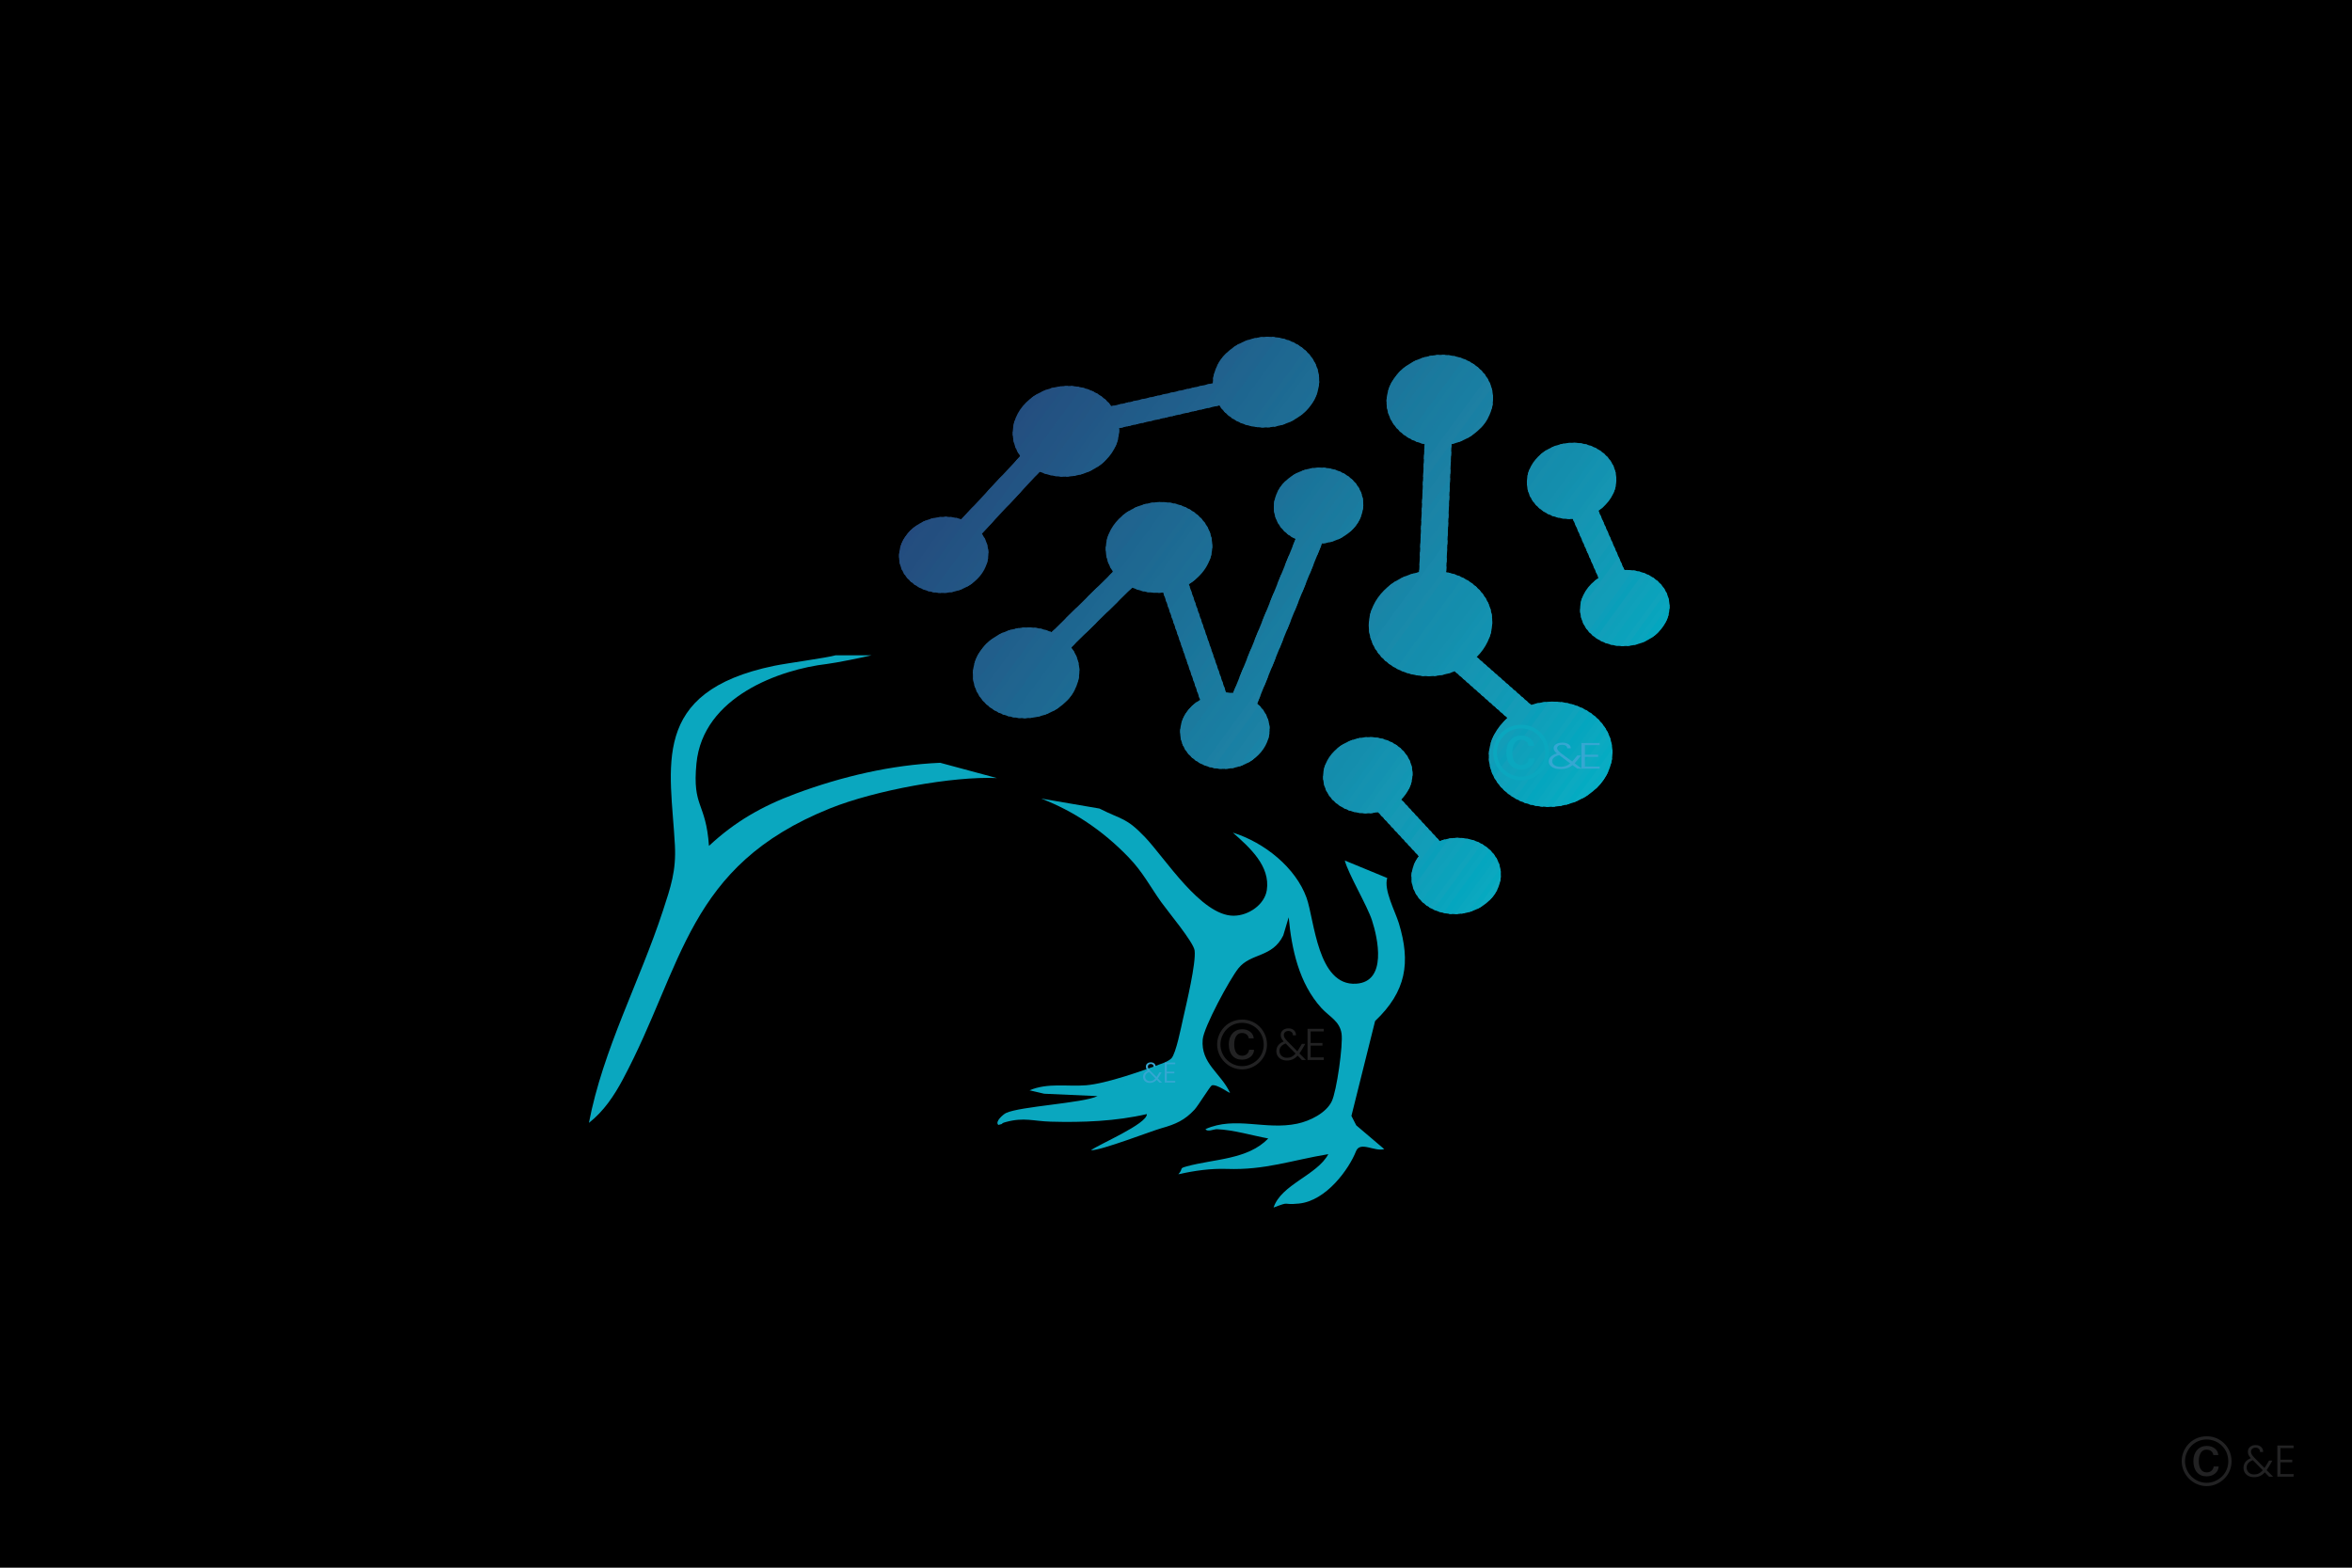 <?xml version="1.0" encoding="UTF-8"?>
<svg id="Layer_1" xmlns="http://www.w3.org/2000/svg" xmlns:xlink="http://www.w3.org/1999/xlink" version="1.1" viewBox="0 0 900 600">
  <!-- Generator: Adobe Illustrator 29.8.1, SVG Export Plug-In . SVG Version: 2.1.1 Build 2)  -->
  <defs>
    <style>
      .st0 {
        fill: #06a6bf;
      }

      .st0, .st1, .st2, .st3, .st4, .st5, .st6, .st7, .st8, .st9, .st10, .st11, .st12, .st13, .st14, .st15, .st16, .st17, .st18, .st19, .st20, .st21, .st22, .st23, .st24, .st25, .st26, .st27, .st28, .st29, .st30, .st31, .st32, .st33, .st34, .st35, .st36, .st37, .st38, .st39, .st40, .st41, .st42, .st43, .st44, .st45, .st46, .st47, .st48, .st49, .st50, .st51, .st52, .st53, .st54, .st55, .st56, .st57, .st58, .st59, .st60, .st61, .st62, .st63, .st64, .st65, .st66, .st67, .st68, .st69, .st70, .st71, .st72, .st73, .st74, .st75, .st76, .st77, .st78, .st79, .st80, .st81, .st82, .st83, .st84, .st85, .st86, .st87, .st88, .st89, .st90, .st91, .st92, .st93, .st94, .st95, .st96, .st97, .st98, .st99, .st100, .st101, .st102, .st103, .st104, .st105, .st106, .st107, .st108, .st109, .st110, .st111, .st112, .st113, .st114, .st115, .st116, .st117, .st118, .st119, .st120, .st121, .st122 {
        fill-rule: evenodd;
      }

      .st1 {
        fill: #0caac1;
      }

      .st2 {
        fill: #1789aa;
      }

      .st3 {
        fill: #1d80a3;
      }

      .st4 {
        fill: #1a80a3;
      }

      .st5 {
        fill: #08a4bd;
      }

      .st123 {
        stroke: #000;
        stroke-miterlimit: 10;
        stroke-width: .6px;
      }

      .st124, .st116 {
        fill: #0aa7bf;
      }

      .st6 {
        fill: #225886;
      }

      .st7 {
        fill: #04abc2;
      }

      .st8 {
        fill: #225685;
      }

      .st9 {
        fill: #1d6b93;
      }

      .st10 {
        fill: #244b7e;
      }

      .st11 {
        fill: #1a7da0;
      }

      .st12 {
        fill: #148dad;
      }

      .st13 {
        fill: #1c7097;
      }

      .st14 {
        fill: #225483;
      }

      .st15 {
        fill: #148ead;
      }

      .st16 {
        fill: #129db8;
      }

      .st17 {
        fill: #1595b3;
      }

      .st18 {
        fill: #119ab7;
      }

      .st19 {
        fill: #20648e;
      }

      .st20 {
        fill: #235583;
      }

      .st21 {
        fill: #1c7198;
      }

      .st22 {
        fill: #235484;
      }

      .st23 {
        fill: #1c789c;
      }

      .st24 {
        fill: #1e6c94;
      }

      .st25 {
        fill: #205c89;
      }

      .st26 {
        fill: #1988aa;
      }

      .st27 {
        fill: #07aec4;
      }

      .st28 {
        fill: #1e6a92;
      }

      .st29 {
        fill: #0ba2bb;
      }

      .st30 {
        fill: #245080;
      }

      .st31 {
        fill: #1b84a6;
      }

      .st32 {
        fill: #1d7299;
      }

      .st33 {
        fill: #1695b2;
      }

      .st34 {
        fill: #244e7f;
      }

      .st35 {
        fill: #1c6e96;
      }

      .st36 {
        fill: #1a749a;
      }

      .st37 {
        fill: #06a9c0;
      }

      .st38 {
        fill: #1a7ca1;
      }

      .st39 {
        fill: #168dac;
      }

      .st40 {
        fill: #09aac2;
      }

      .st41 {
        fill: #148dac;
      }

      .st42 {
        fill: #1786a8;
      }

      .st43 {
        fill: #1980a4;
      }

      .st44 {
        fill: #1d6d96;
      }

      .st45 {
        fill: #1a769b;
      }

      .st46 {
        fill: #1e6791;
      }

      .st47 {
        fill: #0fa3bc;
      }

      .st48 {
        fill: #215e8a;
      }

      .st49 {
        fill: #235081;
      }

      .st50 {
        fill: #0e9bb6;
      }

      .st51 {
        fill: #235282;
      }

      .st52 {
        fill: #1f648f;
      }

      .st53 {
        fill: #158fae;
      }

      .st54 {
        fill: #1c81a4;
      }

      .st55 {
        fill: #04a6bf;
      }

      .st56 {
        fill: #119fba;
      }

      .st57 {
        fill: #1f608c;
      }

      .st58 {
        fill: #1f638e;
      }

      .st59 {
        fill: #0d9eba;
      }

      .st60 {
        fill: #09acc3;
      }

      .st61 {
        fill: #1c769c;
      }

      .st62 {
        fill: #1599b5;
      }

      .st63 {
        fill: #225987;
      }

      .st64 {
        fill: #0ba8c0;
      }

      .st65 {
        fill: #1d6e95;
      }

      .st66 {
        fill: #1d6690;
      }

      .st67 {
        fill: #1c6a93;
      }

      .st68 {
        fill: #25497d;
      }

      .st69 {
        fill: #234e7f;
      }

      .st70 {
        fill: #148bac;
      }

      .st125 {
        clip-rule: evenodd;
        fill: none;
      }

      .st126 {
        fill: #35a7d2;
      }

      .st71 {
        fill: #1886a7;
      }

      .st72 {
        fill: #215b88;
      }

      .st73 {
        fill: #198aaa;
      }

      .st74 {
        fill: #215e8b;
      }

      .st75 {
        fill: #215786;
      }

      .st76 {
        fill: #1b799e;
      }

      .st77 {
        fill: #1497b4;
      }

      .st78 {
        fill: #1099b5;
      }

      .st79 {
        fill: #099fba;
      }

      .st80 {
        fill: #1a85a7;
      }

      .st81 {
        fill: #1e6891;
      }

      .st82 {
        fill: #0ba2bc;
      }

      .st83 {
        fill: #225281;
      }

      .st84 {
        fill: #1b7a9e;
      }

      .st85 {
        fill: #1a789d;
      }

      .st86 {
        fill: #1c7fa3;
      }

      .st87 {
        fill: #234d7f;
      }

      .st88 {
        fill: #1391b0;
      }

      .st89 {
        fill: #129cb7;
      }

      .st90 {
        fill: #1698b4;
      }

      .st91 {
        fill: #0cadc4;
      }

      .st92 {
        fill: #0ea0ba;
      }

      .st93 {
        fill: #1d6c95;
      }

      .st94 {
        fill: #0fa1bb;
      }

      .st95 {
        fill: #1984a7;
      }

      .st96 {
        fill: #20608c;
      }

      .st97 {
        fill: #19759b;
      }

      .st98 {
        fill: #197da1;
      }

      .st99 {
        fill: #1298b3;
      }

      .st100 {
        fill: #05adc3;
      }

      .st101 {
        fill: #1390ae;
      }

      .st102 {
        fill: #1296b3;
      }

      .st103 {
        fill: #1983a6;
      }

      .st104 {
        fill: #1392b1;
      }

      .st105 {
        fill: #215d8a;
      }

      .st106 {
        fill: #0aa5be;
      }

      .st107 {
        fill: #1598b4;
      }

      .st108 {
        fill: #197a9e;
      }

      .st109 {
        fill: #244f80;
      }

      .st110 {
        fill: #254b7c;
      }

      .st111 {
        fill: #158bab;
      }

      .st112 {
        fill: #1c7199;
      }

      .st113 {
        fill: #21618d;
      }

      .st114 {
        fill: #1b739a;
      }

      .st115 {
        fill: #20648f;
      }

      .st127 {
        clip-path: url(#clippath);
      }

      .st117 {
        fill: #197ea2;
      }

      .st118 {
        fill: #159bb7;
      }

      .st119 {
        fill: #1e6892;
      }

      .st128 {
        fill: #222223;
      }

      .st120 {
        fill: #1494b1;
      }

      .st121 {
        fill: #197ca0;
      }

      .st122 {
        fill: #1592b0;
      }
    </style>
    <clipPath id="clippath">
      <path class="st125" d="M505.16,178.95c9.45,0,16.84,6.53,16.5,14.59-.31,7.51-7.2,13.68-15.79,14.48l-24.81,61.24c3.05,2.66,4.93,6.33,4.76,10.42-.34,8.06-8.27,14.6-17.72,14.61-9.45,0-16.84-6.53-16.5-14.59.2-4.85,3.15-9.2,7.62-11.86l-14.11-41.05c-.75.08-1.54.08-2.33.09-3.46,0-6.7-.71-9.51-2.02l-23.36,22.93c2.11,2.78,3.26,6.12,3.11,9.7-.4,9.62-9.87,17.39-21.1,17.4s-20.05-7.75-19.65-17.37,9.83-17.39,21.1-17.4c3.26,0,6.3.67,9.02,1.85l23.52-23.14c-1.87-2.7-2.92-5.86-2.78-9.28.4-9.62,9.87-17.39,21.1-17.4,11.28,0,20.05,7.75,19.65,17.37-.24,5.78-3.77,10.89-8.99,14.06l14.29,41.51h.15c.84,0,1.68.08,2.51.17l23.92-58.96c-5.19-2.49-8.55-7.25-8.32-12.74.34-8.06,8.27-14.61,17.72-14.61h0ZM524,282.11c9.45,0,16.84,6.53,16.5,14.59-.15,3.5-1.77,6.75-4.29,9.29l14.72,15.9c2.16-.8,4.45-1.23,6.88-1.23,9.45,0,16.84,6.53,16.5,14.59-.34,8.06-8.27,14.6-17.72,14.61-9.45,0-16.84-6.53-16.5-14.59.12-2.79,1.16-5.36,2.84-7.56l-15.66-16.91c-1.45.34-2.94.51-4.47.51-9.45,0-16.84-6.53-16.5-14.59.34-8.06,8.27-14.61,17.72-14.61h0ZM594.19,268.53c13.06,0,23.26,9.02,22.8,20.16-.46,11.1-11.42,20.14-24.48,20.14-13.06,0-23.26-9.02-22.8-20.11.23-5.4,2.95-10.3,7.11-13.93l-20.17-17.88c-3.12,1.23-6.51,1.9-10.12,1.9-13.06,0-23.21-9.02-22.75-20.15.4-9.58,8.6-17.65,19.27-19.68l2.05-48.99c-8.67-1.98-14.87-8.73-14.53-16.83.4-9.58,9.87-17.35,21.1-17.36,11.28,0,20.05,7.75,19.65,17.33-.34,8.1-7.05,14.86-15.89,16.85l-2.05,48.99c10.45,2.02,18.03,10.07,17.63,19.65-.2,4.89-2.42,9.33-5.93,12.83l20.8,18.34c2.61-.8,5.39-1.27,8.31-1.27h0ZM361.75,197.78c2.13,0,4.19.33,6.09.97l22.57-24.19c-1.96-2.74-3.01-5.99-2.87-9.49.4-9.58,9.82-17.35,21.1-17.36,7.07,0,13.17,3.07,16.64,7.76l38.79-8.8.02-.38c.4-9.62,9.82-17.39,21.1-17.4s20,7.75,19.6,17.37c-.4,9.58-9.82,17.35-21.05,17.36-7.47,0-13.85-3.37-17.15-8.47l-38.34,8.72c.03.38.02.8,0,1.18-.4,9.62-9.83,17.39-21.05,17.4-3.41,0-6.6-.71-9.32-1.94l-22.21,23.77c1.73,2.32,2.66,5.1,2.53,8.1-.34,8.06-8.22,14.56-17.67,14.57s-16.84-6.49-16.5-14.55c.34-8.1,8.23-14.61,17.72-14.61h0ZM622.36,218.13c9.45,0,16.84,6.49,16.5,14.55-.34,8.1-8.28,14.61-17.72,14.61s-16.84-6.49-16.5-14.59c.19-4.64,2.94-8.82,7.06-11.48l-9.84-22.57h-1.09c-9.45,0-16.84-6.53-16.5-14.59.34-8.06,8.28-14.61,17.72-14.61s16.84,6.53,16.5,14.59c-.19,4.6-2.84,8.74-6.86,11.4l9.93,22.7h.79Z"/>
    </clipPath>
  </defs>
  <rect class="st123" x="-8.95" y="-12.46" width="920.56" height="615.65"/>
  <g class="st127">
    <polyline class="st68" points="440.55 72.95 440.16 72.74 316.25 241.86 316.68 242.07"/>
    <polyline class="st110" points="439.29 72.32 441.86 73.63 317.94 242.7 315.43 241.4"/>
    <polyline class="st10" points="440.99 73.17 443.55 74.47 319.69 243.59 317.12 242.28"/>
    <polyline class="st10" points="442.68 74.05 445.25 75.36 321.38 244.47 318.81 243.17"/>
    <polyline class="st87" points="444.37 74.94 446.94 76.24 323.07 245.32 320.51 244.01"/>
    <polyline class="st34" points="446.12 75.78 448.63 77.13 324.77 246.2 322.2 244.89"/>
    <polyline class="st69" points="447.81 76.66 450.33 77.97 326.46 247.09 323.9 245.78"/>
    <polyline class="st69" points="449.51 77.55 452.07 78.86 328.16 247.97 325.64 246.67"/>
    <polyline class="st109" points="451.2 78.43 453.77 79.74 329.85 248.81 327.33 247.51"/>
    <polyline class="st30" points="452.9 79.28 455.46 80.58 331.55 249.7 329.03 248.39"/>
    <polyline class="st49" points="454.59 80.16 457.16 81.47 333.29 250.58 330.72 249.28"/>
    <polyline class="st83" points="456.28 81.05 458.85 82.35 334.99 251.43 332.42 250.12"/>
    <polyline class="st51" points="457.98 81.89 460.54 83.24 336.68 252.31 334.11 251.01"/>
    <polyline class="st51" points="459.72 82.78 462.24 84.08 338.37 253.2 335.81 251.89"/>
    <polyline class="st14" points="461.42 83.66 463.93 84.97 340.07 254.08 337.5 252.78"/>
    <polyline class="st14" points="463.11 84.54 465.68 85.85 341.76 254.92 339.24 253.62"/>
    <polyline class="st22" points="464.81 85.39 467.37 86.7 343.46 255.81 340.94 254.5"/>
    <polyline class="st20" points="466.5 86.27 469.07 87.58 345.2 256.7 342.63 255.39"/>
    <polyline class="st8" points="468.19 87.16 470.76 88.46 346.89 257.58 344.33 256.23"/>
    <polyline class="st8" points="469.89 88.04 472.45 89.35 348.59 258.42 346.02 257.12"/>
    <polyline class="st75" points="471.63 88.89 474.15 90.19 350.28 259.31 347.72 258"/>
    <polyline class="st6" points="473.33 89.77 475.84 91.08 351.98 260.19 349.41 258.89"/>
    <polyline class="st63" points="475.02 90.66 477.54 91.96 353.67 261.04 351.15 259.73"/>
    <polyline class="st63" points="476.72 91.5 479.28 92.81 355.37 261.92 352.85 260.61"/>
    <polyline class="st72" points="478.41 92.38 480.98 93.69 357.06 262.81 354.54 261.5"/>
    <polyline class="st72" points="480.1 93.27 482.67 94.58 358.8 263.69 356.24 262.34"/>
    <polyline class="st25" points="481.8 94.16 484.36 95.46 360.5 264.53 357.93 263.23"/>
    <polyline class="st25" points="483.49 95 486.06 96.3 362.19 265.42 359.63 264.11"/>
    <polyline class="st105" points="485.24 95.88 487.75 97.19 363.89 266.31 361.32 265"/>
    <polyline class="st48" points="486.93 96.77 489.45 98.07 365.58 267.15 363.02 265.84"/>
    <polyline class="st74" points="488.63 97.61 491.19 98.96 367.28 268.03 364.76 266.73"/>
    <polyline class="st74" points="490.32 98.49 492.89 99.8 368.97 268.92 366.45 267.61"/>
    <polyline class="st57" points="492.01 99.38 494.58 100.69 370.71 269.8 368.15 268.5"/>
    <polyline class="st96" points="493.71 100.27 496.27 101.57 372.41 270.65 369.84 269.34"/>
    <polyline class="st113" points="495.4 101.11 497.97 102.42 374.1 271.53 371.54 270.22"/>
    <polyline class="st113" points="497.15 101.99 499.66 103.3 375.8 272.42 373.23 271.11"/>
    <polyline class="st58" points="498.84 102.88 501.36 104.19 377.49 273.26 374.93 271.95"/>
    <polyline class="st19" points="500.54 103.72 503.05 105.07 379.19 274.14 376.62 272.84"/>
    <polyline class="st115" points="502.23 104.61 504.8 105.91 380.88 275.03 378.36 273.72"/>
    <polyline class="st52" points="503.92 105.49 506.49 106.8 382.57 275.91 380.06 274.61"/>
    <polyline class="st66" points="505.62 106.38 508.18 107.68 384.32 276.76 381.75 275.45"/>
    <polyline class="st66" points="507.31 107.22 509.88 108.53 386.01 277.64 383.45 276.33"/>
    <polyline class="st46" points="509.01 108.1 511.57 109.41 387.71 278.53 385.14 277.22"/>
    <polyline class="st81" points="510.75 108.99 513.27 110.3 389.4 279.37 386.84 278.06"/>
    <polyline class="st81" points="512.44 109.88 514.96 111.18 391.1 280.26 388.53 278.95"/>
    <polyline class="st119" points="514.14 110.72 516.71 112.02 392.79 281.14 390.27 279.83"/>
    <polyline class="st28" points="515.83 111.6 518.4 112.91 394.48 282.03 391.97 280.72"/>
    <polyline class="st67" points="517.53 112.49 520.09 113.79 396.23 282.87 393.66 281.56"/>
    <polyline class="st9" points="519.22 113.33 521.79 114.64 397.92 283.75 395.36 282.45"/>
    <polyline class="st24" points="520.92 114.22 523.48 115.52 399.62 284.64 397.05 283.33"/>
    <polyline class="st24" points="522.66 115.1 525.18 116.41 401.31 285.52 398.75 284.17"/>
    <polyline class="st93" points="524.35 115.99 526.87 117.29 403.01 286.37 400.44 285.06"/>
    <polyline class="st65" points="526.05 116.83 528.57 118.14 404.7 287.25 402.13 285.94"/>
    <polyline class="st44" points="527.74 117.71 530.31 119.02 406.39 288.14 403.88 286.83"/>
    <polyline class="st35" points="529.44 118.6 532 119.91 408.09 288.98 405.57 287.67"/>
    <polyline class="st13" points="531.13 119.44 533.7 120.75 409.83 289.86 407.27 288.56"/>
    <polyline class="st13" points="532.83 120.33 535.39 121.63 411.53 290.75 408.96 289.44"/>
    <polyline class="st13" points="534.52 121.21 537.09 122.52 413.22 291.63 410.66 290.29"/>
    <polyline class="st21" points="536.26 122.1 538.78 123.4 414.92 292.48 412.35 291.17"/>
    <polyline class="st112" points="537.96 122.94 540.48 124.25 416.61 293.36 414.04 292.06"/>
    <polyline class="st32" points="539.65 123.83 542.22 125.13 418.3 294.25 415.79 292.94"/>
    <polyline class="st114" points="541.35 124.71 543.91 126.02 420 295.09 417.48 293.78"/>
    <polyline class="st36" points="543.04 125.55 545.61 126.9 421.74 295.98 419.18 294.67"/>
    <polyline class="st97" points="544.74 126.44 547.3 127.74 423.44 296.86 420.87 295.55"/>
    <polyline class="st45" points="546.43 127.32 549 128.63 425.13 297.75 422.56 296.44"/>
    <polyline class="st61" points="548.17 128.21 550.69 129.51 426.83 298.59 424.26 297.28"/>
    <polyline class="st61" points="549.87 129.05 552.39 130.36 428.52 299.47 425.95 298.17"/>
    <polyline class="st85" points="551.56 129.94 554.08 131.24 430.21 300.36 427.65 299.05"/>
    <polyline class="st23" points="553.26 130.82 555.82 132.13 431.91 301.2 429.39 299.89"/>
    <polyline class="st76" points="554.95 131.66 557.52 133.01 433.6 302.09 431.09 300.78"/>
    <polyline class="st108" points="556.65 132.55 559.21 133.86 435.35 302.97 432.78 301.66"/>
    <polyline class="st84" points="558.34 133.43 560.91 134.74 437.04 303.86 434.48 302.55"/>
    <polyline class="st84" points="560.04 134.32 562.6 135.63 438.74 304.7 436.17 303.39"/>
    <polyline class="st121" points="561.78 135.16 564.3 136.47 440.43 305.58 437.86 304.28"/>
    <polyline class="st11" points="563.47 136.05 565.99 137.35 442.12 306.47 439.56 305.16"/>
    <polyline class="st38" points="565.17 136.93 567.73 138.24 443.82 307.36 441.3 306.01"/>
    <polyline class="st98" points="566.86 137.82 569.43 139.12 445.51 308.2 443 306.89"/>
    <polyline class="st117" points="568.56 138.66 571.12 139.97 447.26 309.08 444.69 307.78"/>
    <polyline class="st117" points="570.25 139.54 572.82 140.85 448.95 309.97 446.38 308.66"/>
    <polyline class="st86" points="571.95 140.43 574.51 141.74 450.65 310.81 448.08 309.5"/>
    <polyline class="st3" points="573.69 141.27 576.21 142.58 452.34 311.7 449.77 310.39"/>
    <polyline class="st43" points="575.38 142.16 577.9 143.47 454.03 312.58 451.47 311.28"/>
    <polyline class="st4" points="577.08 143.04 579.6 144.35 455.73 313.47 453.16 312.12"/>
    <polyline class="st54" points="578.77 143.93 581.34 145.24 457.42 314.31 454.91 313"/>
    <polyline class="st54" points="580.47 144.77 583.03 146.08 459.12 315.19 456.6 313.89"/>
    <polyline class="st103" points="582.16 145.66 584.73 146.96 460.86 316.08 458.29 314.77"/>
    <polyline class="st31" points="583.86 146.54 586.42 147.85 462.56 316.92 459.99 315.62"/>
    <polyline class="st95" points="585.55 147.39 588.12 148.73 464.25 317.81 461.68 316.5"/>
    <polyline class="st95" points="587.29 148.27 589.81 149.58 465.94 318.69 463.38 317.39"/>
    <polyline class="st80" points="588.99 149.15 591.51 150.46 467.64 319.58 465.07 318.27"/>
    <polyline class="st71" points="590.68 150.04 593.25 151.35 469.33 320.42 466.82 319.11"/>
    <polyline class="st42" points="592.38 150.88 594.94 152.19 471.03 321.31 468.51 320"/>
    <polyline class="st26" points="594.07 151.77 596.64 153.07 472.77 322.19 470.2 320.88"/>
    <polyline class="st2" points="595.77 152.65 598.33 153.96 474.47 323.03 471.9 321.73"/>
    <polyline class="st2" points="597.46 153.5 600.03 154.84 476.16 323.92 473.59 322.61"/>
    <polyline class="st73" points="599.15 154.38 601.72 155.69 477.85 324.8 475.29 323.5"/>
    <polyline class="st111" points="600.9 155.27 603.42 156.57 479.55 325.69 476.98 324.38"/>
    <polyline class="st111" points="602.59 156.15 605.11 157.46 481.24 326.53 478.68 325.22"/>
    <polyline class="st70" points="604.29 156.99 606.85 158.3 482.94 327.42 480.42 326.11"/>
    <polyline class="st39" points="605.98 157.88 608.55 159.19 484.63 328.3 482.11 326.99"/>
    <polyline class="st12" points="607.68 158.76 610.24 160.07 486.38 329.19 483.81 327.84"/>
    <polyline class="st41" points="609.37 159.65 611.94 160.96 488.07 330.03 485.5 328.72"/>
    <polyline class="st15" points="611.06 160.49 613.63 161.8 489.77 330.91 487.2 329.61"/>
    <polyline class="st15" points="612.81 161.38 615.33 162.68 491.46 331.8 488.89 330.49"/>
    <polyline class="st53" points="614.5 162.26 617.02 163.57 493.15 332.64 490.59 331.34"/>
    <polyline class="st101" points="616.2 163.1 618.76 164.41 494.85 333.53 492.33 332.22"/>
    <polyline class="st88" points="617.89 163.99 620.46 165.3 496.54 334.41 494.02 333.11"/>
    <polyline class="st122" points="619.59 164.88 622.15 166.18 498.24 335.3 495.72 333.95"/>
    <polyline class="st104" points="621.28 165.76 623.85 167.07 499.98 336.14 497.41 334.83"/>
    <polyline class="st104" points="622.98 166.6 625.54 167.91 501.68 337.03 499.11 335.72"/>
    <polyline class="st120" points="624.67 167.49 627.24 168.79 503.37 337.91 500.8 336.6"/>
    <polyline class="st33" points="626.41 168.37 628.93 169.68 505.06 338.75 502.5 337.45"/>
    <polyline class="st17" points="628.11 169.22 630.62 170.57 506.76 339.64 504.19 338.33"/>
    <polyline class="st102" points="629.8 170.1 632.37 171.41 508.45 340.52 505.94 339.22"/>
    <polyline class="st77" points="631.5 170.99 634.06 172.29 510.15 341.41 507.63 340.06"/>
    <polyline class="st99" points="633.19 171.87 635.76 173.18 511.89 342.25 509.32 340.94"/>
    <polyline class="st90" points="634.89 172.71 637.45 174.02 513.58 343.14 511.02 341.83"/>
    <polyline class="st107" points="636.58 173.6 639.15 174.91 515.28 344.02 512.71 342.72"/>
    <polyline class="st62" points="638.32 174.49 640.84 175.79 516.97 344.87 514.41 343.56"/>
    <polyline class="st78" points="640.02 175.33 642.53 176.68 518.67 345.75 516.1 344.44"/>
    <polyline class="st18" points="641.71 176.21 644.28 177.52 520.36 346.63 517.85 345.33"/>
    <polyline class="st50" points="643.41 177.1 645.97 178.4 522.06 347.52 519.54 346.21"/>
    <polyline class="st118" points="645.1 177.98 647.67 179.29 523.75 348.36 521.24 347.06"/>
    <polyline class="st89" points="646.8 178.83 649.36 180.13 525.49 349.25 522.93 347.94"/>
    <polyline class="st16" points="648.49 179.71 651.06 181.02 527.19 350.13 524.62 348.83"/>
    <polyline class="st16" points="650.18 180.59 652.75 181.9 528.88 350.98 526.32 349.67"/>
    <polyline class="st59" points="651.93 181.44 654.44 182.79 530.58 351.86 528.01 350.55"/>
    <polyline class="st79" points="653.62 182.32 656.14 183.63 532.27 352.75 529.71 351.44"/>
    <polyline class="st56" points="655.32 183.21 657.88 184.51 533.97 353.63 531.45 352.33"/>
    <polyline class="st92" points="657.01 184.09 659.58 185.4 535.66 354.47 533.15 353.17"/>
    <polyline class="st94" points="658.71 184.94 661.27 186.24 537.4 355.36 534.84 354.05"/>
    <polyline class="st29" points="660.4 185.82 662.97 187.13 539.1 356.24 536.53 354.94"/>
    <polyline class="st82" points="662.09 186.71 664.66 188.01 540.79 357.13 538.23 355.78"/>
    <polyline class="st47" points="663.84 187.59 666.35 188.9 542.49 357.97 539.92 356.66"/>
    <polyline class="st5" points="665.53 188.44 668.05 189.74 544.18 358.86 541.62 357.55"/>
    <polyline class="st106" points="667.23 189.32 669.79 190.63 545.88 359.74 543.36 358.44"/>
    <polyline class="st55" points="668.92 190.21 671.49 191.51 547.57 360.59 545.05 359.28"/>
    <polyline class="st0" points="670.62 191.05 673.18 192.35 549.27 361.47 546.75 360.16"/>
    <polyline class="st116" points="672.31 191.93 674.88 193.24 551.01 362.36 548.44 361.05"/>
    <polyline class="st64" points="674 192.82 676.57 194.12 552.7 363.24 550.14 361.89"/>
    <polyline class="st37" points="675.7 193.7 678.26 195.01 554.4 364.08 551.83 362.78"/>
    <polyline class="st1" points="677.44 194.55 679.96 195.85 556.09 364.97 553.53 363.66"/>
    <polyline class="st40" points="679.14 195.43 681.65 196.74 557.79 365.85 555.22 364.55"/>
    <polyline class="st7" points="680.83 196.32 683.4 197.62 559.48 366.7 556.97 365.39"/>
    <polyline class="st60" points="682.53 197.16 685.09 198.51 561.18 367.58 558.66 366.27"/>
    <polyline class="st100" points="684.22 198.04 686.79 199.35 562.92 368.47 560.35 367.16"/>
    <polyline class="st91" points="685.91 198.93 688.48 200.24 564.61 369.35 562.05 368.04"/>
    <polyline class="st27" points="687.61 199.81 689.21 200.61 565.29 369.69 563.74 368.89"/>
  </g>
  <g>
    <path class="st124" d="M319.83,250.78c-3.47,1-18.7,3.04-23.57,4.04-48.06,9.94-39.57,38.93-38.01,68.66.52,9.81-1.59,15.97-4.58,25.09-8.93,27.23-22.92,52.99-28.32,81.19,5.69-4.43,9.72-10.53,12.97-16.62,23.33-43.68,24.43-81.67,79.23-103.72,17.4-7,47.1-12.38,63.92-11.63l-21.7-5.85c-18.62.8-37.58,5.23-55.21,11.78-13.04,4.84-23.37,10.79-33.27,20.03-1.19-16.93-6.43-14.57-4.79-31.56,2.48-25.65,32.11-35.99,49.87-38.06,3.26-.38,14.37-2.61,17.19-3.34h-13.72Z"/>
    <path class="st124" d="M398.54,305.69c12.02,4.63,23.25,11.98,33.26,22.36,5.56,5.77,8.17,11.08,12.56,17.24,2.58,3.62,12.34,15.28,12.76,18.49.62,4.78-3.18,20.58-4.44,26.17-.69,3.06-2.67,13.2-4.44,15.11-.57.61-2.02,1.37-2.86,1.69-7.52,2.89-22.01,7.99-29.78,8.61-7.27.58-14.59-1.04-21.65,1.93l5.61,1.31,20.41.91c-5.34,2.69-29.71,3.9-35.06,6.49-.94.46-4.34,3.28-2.89,4.54,2.54-.52.39-.44,2.95-1.13,6.91-1.87,10.5-.3,17.05-.12,12.24.35,24.94-.14,36.82-2.9.29,3.72-18.77,11.77-21.39,13.86,3.89.1,23.2-7.4,27.01-8.46,5.44-1.52,8.89-3.07,12.63-7.1,1.38-1.48,6.05-9.12,6.63-9.29,1.97-.58,6.69,3.09,6.95,2.83-3.58-7.62-11.25-11.18-10.45-20.41.4-4.69,10.36-23.12,13.68-27.24,4.77-5.93,12.92-3.96,17.14-12.55l2.08-6.96c1.12,12.07,3.9,25.26,12.55,34.76,3.04,3.34,6.93,4.9,7.68,9.73.65,4.2-1.87,22.17-3.78,26.02-2.17,4.4-8.25,7.45-13.2,8.49-12.18,2.56-23.68-3-35.07,2.07.65,1.25,3.21,0,4.38.04,6.36.26,13.38,2.4,19.63,3.55-7.86,8.14-20.64,7.78-31.19,10.67-3.18.87-1.08.64-3.21,3.03,6.31-1.41,12.37-2.26,18.57-2.05,14.61.5,24.62-3.29,38.81-5.65-4.28,8.05-18.05,11.59-20.95,20.44,6.74-2.57,2.89-.86,9.69-1.53,10.51-1.04,19.2-13.27,21.84-19.99,1.59-4.06,7.11.25,10.82-.85l-10.71-9.1-1.85-3.61,9.06-36.31c11.94-11.34,13.67-22.4,9.09-37.43-1.38-4.53-5.88-12.81-4.44-17.31l-16.25-6.7c1.39,5.25,8.55,17.18,10.41,22.9,2.22,6.79,5.91,23.46-6.02,24.25-14.88.99-15.99-24.48-19.02-32.89-4.12-11.43-15.98-21.12-28.2-24.93,6.53,5.76,14.39,12.82,12.99,22.03-.83,5.45-6.9,9.77-12.74,9.77-12.41,0-26.2-22.05-33.92-30.13-7.21-7.54-8.78-6.51-17.38-10.89l-22.14-3.79Z"/>
  </g>
  <path class="st124" d="M582.05,277.38c1.2,0,2.35.18,3.45.55s2.12.9,3.02,1.6c1.33,1.01,2.36,2.26,3.09,3.75s1.09,3.07,1.09,4.75c0,1.44-.26,2.79-.79,4.07-.53,1.28-1.29,2.41-2.29,3.39-1.03,1.02-2.2,1.81-3.52,2.36-1.31.55-2.67.83-4.05.83s-2.73-.27-4.04-.82c-1.31-.55-2.46-1.33-3.48-2.34s-1.79-2.16-2.33-3.45c-.54-1.29-.81-2.64-.81-4.03,0-1.18.19-2.32.58-3.44.39-1.12.94-2.15,1.66-3.11,1.02-1.32,2.25-2.33,3.7-3.04s3.02-1.06,4.71-1.06ZM591.29,288.04c0-1.27-.23-2.46-.69-3.58-.46-1.11-1.13-2.11-2-3-.85-.86-1.84-1.52-2.98-1.99-1.14-.47-2.33-.7-3.57-.7s-2.42.23-3.54.69c-1.12.46-2.1,1.12-2.95,1.97-.88.91-1.55,1.93-2.03,3.06s-.72,2.32-.72,3.54.24,2.39.71,3.51c.47,1.13,1.14,2.13,2.01,3.01.88.87,1.88,1.54,3.01,2.01s2.3.71,3.51.71,2.39-.24,3.53-.72c1.14-.48,2.17-1.16,3.07-2.05.85-.84,1.5-1.81,1.95-2.92.45-1.11.68-2.29.68-3.56ZM585.07,290.29h2.12c-.07,1.24-.59,2.26-1.55,3.04-.97.79-2.17,1.18-3.62,1.18-1.75,0-3.13-.58-4.13-1.74-1-1.16-1.5-2.77-1.5-4.82,0-1.93.52-3.48,1.58-4.66,1.05-1.18,2.43-1.77,4.13-1.77,1.36,0,2.5.37,3.43,1.1s1.43,1.67,1.52,2.82h-2.13c-.12-.73-.45-1.3-.96-1.71-.52-.4-1.18-.61-2-.61-1.01,0-1.81.43-2.39,1.3s-.87,2.07-.87,3.61.3,2.69.9,3.53c.6.84,1.43,1.27,2.5,1.27.8,0,1.46-.23,1.99-.69.53-.46.85-1.08.97-1.86Z"/>
  <path class="st126" d="M603.56,294.19l-1.81-1.36c-.65.52-1.34.91-2.08,1.16-.74.25-1.57.37-2.5.37s-1.68-.12-2.37-.37c-.69-.25-1.22-.6-1.6-1.04-.38-.45-.57-.97-.57-1.56,0-.69.27-1.29.8-1.81.54-.51,1.32-.92,2.35-1.21-.45-.36-.77-.7-.97-1.02-.2-.31-.31-.65-.31-1.02,0-.63.31-1.13.92-1.52.61-.39,1.43-.58,2.45-.58.95,0,1.73.2,2.33.6s.88.93.84,1.57h-1.34c.01-.42-.16-.75-.53-1-.36-.24-.82-.36-1.37-.36-.59,0-1.06.12-1.42.36-.36.24-.54.55-.54.92,0,.3.11.59.33.87s.58.61,1.06,1l4.39,3.27c.18-.18.42-.46.73-.84l1.22-1.5h1.43l-1.45,1.84c-.34.44-.69.83-1.03,1.18l2.79,2.06h-1.74ZM599.17,293.18c.59-.22,1.16-.55,1.69-1.01l-4.26-3.17c-1.77.48-2.66,1.26-2.66,2.36,0,.41.14.78.41,1.1.27.32.65.58,1.14.76s1.04.28,1.66.28c.75,0,1.42-.11,2.02-.32Z"/>
  <path class="st126" d="M606.47,285.19v3.66h5.06v.81h-5.06v3.72h5.64v.81h-6.97v-9.82h6.97v.81h-5.64Z"/>
  <path class="st128" d="M844.37,549.7c1.07,0,2.1.16,3.09.49s1.89.81,2.71,1.44c1.19.91,2.11,2.03,2.76,3.36s.98,2.75.98,4.25c0,1.29-.23,2.5-.71,3.64-.47,1.14-1.15,2.16-2.05,3.04-.92.92-1.97,1.62-3.15,2.12-1.18.5-2.39.74-3.63.74s-2.45-.25-3.62-.74c-1.17-.49-2.21-1.19-3.11-2.1s-1.6-1.94-2.08-3.09c-.48-1.16-.73-2.36-.73-3.61,0-1.05.17-2.08.52-3.08.35-1,.84-1.93,1.49-2.78.91-1.18,2.02-2.09,3.31-2.72s2.7-.95,4.22-.95ZM852.65,559.24c0-1.14-.21-2.21-.61-3.2-.41-1-1.01-1.89-1.79-2.69-.76-.77-1.65-1.36-2.67-1.78-1.02-.42-2.09-.63-3.2-.63s-2.17.21-3.17.62c-1,.41-1.88,1-2.64,1.77-.79.81-1.39,1.73-1.82,2.74s-.64,2.08-.64,3.17.21,2.14.63,3.15c.42,1.01,1.02,1.91,1.8,2.69.79.78,1.68,1.38,2.69,1.8s2.06.63,3.15.63,2.14-.21,3.17-.64c1.02-.43,1.94-1.04,2.75-1.83.76-.75,1.34-1.62,1.75-2.62.41-.99.61-2.05.61-3.18ZM847.08,561.26h1.9c-.06,1.11-.52,2.02-1.39,2.72-.87.7-1.95,1.06-3.24,1.06-1.57,0-2.8-.52-3.7-1.56-.89-1.04-1.34-2.48-1.34-4.32,0-1.73.47-3.12,1.41-4.18.94-1.06,2.17-1.59,3.7-1.59,1.22,0,2.24.33,3.07.98s1.28,1.5,1.36,2.52h-1.9c-.11-.66-.4-1.16-.86-1.53-.46-.36-1.06-.54-1.79-.54-.91,0-1.62.39-2.14,1.17s-.78,1.86-.78,3.24.27,2.41.8,3.17c.53.76,1.28,1.13,2.24,1.13.72,0,1.31-.21,1.79-.62.47-.41.76-.96.87-1.66Z"/>
  <path class="st128" d="M868.25,565.16l-1.62-1.65c-.58.64-1.2,1.1-1.86,1.4-.66.3-1.4.45-2.23.45s-1.5-.15-2.11-.45c-.61-.3-1.09-.72-1.43-1.27-.34-.54-.51-1.17-.51-1.89,0-.84.24-1.57.72-2.2.48-.62,1.18-1.11,2.09-1.46-.4-.44-.69-.85-.87-1.23-.18-.38-.27-.79-.27-1.23,0-.76.27-1.38.82-1.85.54-.47,1.27-.71,2.18-.71.85,0,1.54.24,2.08.73s.78,1.12.75,1.91h-1.19c.01-.51-.14-.91-.47-1.21-.32-.3-.73-.44-1.22-.44-.52,0-.95.14-1.27.43-.32.29-.49.66-.49,1.12,0,.36.1.72.3,1.06s.51.74.95,1.21l3.92,3.97c.16-.22.37-.56.65-1.02l1.09-1.82h1.28l-1.29,2.23c-.31.53-.61,1.01-.92,1.43l2.49,2.5h-1.55ZM864.34,563.93c.53-.26,1.03-.67,1.51-1.23l-3.8-3.85c-1.58.58-2.37,1.53-2.37,2.86,0,.5.12.94.37,1.34.24.39.58.7,1.01.93s.93.34,1.48.34c.67,0,1.27-.13,1.8-.39Z"/>
  <path class="st128" d="M872.63,554.23v4.44h4.51v.99h-4.51v4.51h5.02v.99h-6.22v-11.92h6.22v.99h-5.02Z"/>
  <path class="st124" d="M431.32,412.31c.81,0,1.59.12,2.34.37s1.43.61,2.04,1.08c.9.68,1.59,1.53,2.09,2.54s.74,2.08.74,3.21c0,.97-.18,1.89-.53,2.75-.36.86-.87,1.63-1.55,2.29-.7.69-1.49,1.22-2.38,1.6-.89.37-1.8.56-2.74.56s-1.85-.19-2.73-.56c-.88-.37-1.67-.9-2.35-1.58s-1.21-1.46-1.57-2.34c-.37-.87-.55-1.78-.55-2.73,0-.79.13-1.57.39-2.33.26-.76.64-1.46,1.12-2.1.69-.89,1.52-1.58,2.5-2.06s2.04-.72,3.19-.72ZM437.56,419.51c0-.86-.15-1.67-.46-2.42-.31-.75-.76-1.43-1.35-2.03-.57-.58-1.24-1.03-2.01-1.34-.77-.32-1.57-.47-2.41-.47s-1.64.15-2.39.46c-.76.31-1.42.75-1.99,1.33-.59.61-1.05,1.3-1.37,2.07s-.48,1.57-.48,2.39.16,1.61.48,2.37c.32.76.77,1.44,1.36,2.03.59.59,1.27,1.04,2.03,1.36s1.55.48,2.37.48,1.62-.16,2.39-.48c.77-.32,1.46-.78,2.08-1.38.57-.57,1.01-1.22,1.32-1.97.31-.75.46-1.55.46-2.4ZM433.36,421.04h1.44c-.05.84-.4,1.53-1.05,2.06-.65.53-1.47.8-2.45.8-1.19,0-2.12-.39-2.79-1.18-.67-.78-1.01-1.87-1.01-3.26,0-1.3.35-2.35,1.06-3.15.71-.8,1.64-1.2,2.79-1.2.92,0,1.69.25,2.32.74s.97,1.13,1.03,1.91h-1.44c-.08-.49-.3-.88-.65-1.15-.35-.27-.8-.41-1.35-.41-.68,0-1.22.29-1.61.88s-.59,1.4-.59,2.44.2,1.82.61,2.39c.4.57.97.86,1.69.86.54,0,.99-.15,1.35-.46.36-.31.58-.73.65-1.26Z"/>
  <g>
    <path class="st126" d="M443.66,414.33l-1.04-1.06c-.37.41-.77.71-1.19.9-.42.19-.9.29-1.43.29s-.96-.1-1.35-.29c-.39-.19-.7-.46-.92-.81-.22-.35-.33-.75-.33-1.21,0-.54.15-1.01.46-1.41.31-.4.75-.71,1.34-.94-.25-.28-.44-.55-.56-.79-.12-.24-.17-.51-.17-.79,0-.49.17-.88.52-1.18.35-.3.82-.45,1.4-.45.55,0,.99.16,1.33.47s.5.72.48,1.22h-.76c0-.33-.09-.59-.3-.78-.21-.19-.47-.28-.78-.28-.34,0-.61.09-.81.28-.21.19-.31.42-.31.72,0,.23.06.46.19.68s.33.48.61.78l2.51,2.54c.1-.14.24-.36.41-.65l.7-1.17h.82l-.83,1.43c-.2.34-.39.65-.59.92l1.59,1.61h-.99ZM441.16,413.54c.34-.17.66-.43.97-.79l-2.43-2.47c-1.01.37-1.52.98-1.52,1.83,0,.32.08.61.23.86.16.25.37.45.65.6s.59.22.95.22c.43,0,.81-.08,1.15-.25Z"/>
    <path class="st126" d="M446.47,407.32v2.85h2.89v.63h-2.89v2.89h3.22v.63h-3.99v-7.64h3.99v.63h-3.22Z"/>
  </g>
  <path class="st128" d="M475.28,390.22c1.07,0,2.1.16,3.09.49s1.89.81,2.71,1.44c1.19.91,2.11,2.03,2.76,3.36s.98,2.75.98,4.25c0,1.29-.23,2.5-.71,3.64-.47,1.14-1.15,2.16-2.05,3.04-.92.92-1.97,1.62-3.15,2.12-1.18.5-2.39.74-3.63.74s-2.45-.25-3.62-.74c-1.17-.49-2.21-1.19-3.11-2.1s-1.6-1.94-2.08-3.09c-.48-1.16-.73-2.36-.73-3.61,0-1.05.17-2.08.52-3.08.35-1,.84-1.93,1.49-2.78.91-1.18,2.02-2.09,3.31-2.72s2.7-.95,4.22-.95ZM483.55,399.77c0-1.14-.21-2.21-.61-3.2-.41-1-1.01-1.89-1.79-2.69-.76-.77-1.65-1.36-2.67-1.78-1.02-.42-2.09-.63-3.2-.63s-2.17.21-3.17.62c-1,.41-1.88,1-2.64,1.77-.79.81-1.39,1.73-1.82,2.74s-.64,2.08-.64,3.17.21,2.14.63,3.15c.42,1.01,1.02,1.91,1.8,2.69.79.78,1.68,1.38,2.69,1.8s2.06.63,3.15.63,2.14-.21,3.17-.64c1.02-.43,1.94-1.04,2.75-1.83.76-.75,1.34-1.62,1.75-2.62.41-.99.61-2.05.61-3.18ZM477.98,401.79h1.9c-.06,1.11-.52,2.02-1.39,2.72-.87.7-1.95,1.06-3.24,1.06-1.57,0-2.8-.52-3.7-1.56-.89-1.04-1.34-2.48-1.34-4.32,0-1.73.47-3.12,1.41-4.18.94-1.06,2.17-1.59,3.7-1.59,1.22,0,2.24.33,3.07.98s1.28,1.5,1.36,2.52h-1.9c-.11-.66-.4-1.16-.86-1.53-.46-.36-1.06-.54-1.79-.54-.91,0-1.62.39-2.14,1.17s-.78,1.86-.78,3.24.27,2.41.8,3.17c.53.76,1.28,1.13,2.24,1.13.72,0,1.31-.21,1.79-.62.47-.41.76-.96.87-1.66Z"/>
  <path class="st128" d="M498.16,405.68l-1.62-1.65c-.58.64-1.2,1.1-1.86,1.4-.66.3-1.4.45-2.23.45s-1.5-.15-2.11-.45c-.61-.3-1.09-.72-1.43-1.27-.34-.54-.51-1.17-.51-1.89,0-.84.24-1.57.72-2.2.48-.62,1.18-1.11,2.09-1.46-.4-.44-.69-.85-.87-1.23-.18-.38-.27-.79-.27-1.23,0-.76.27-1.38.82-1.85.54-.47,1.27-.71,2.18-.71.85,0,1.54.24,2.08.73s.78,1.12.75,1.91h-1.19c.01-.51-.14-.91-.47-1.21-.32-.3-.73-.44-1.22-.44-.52,0-.95.14-1.27.43-.32.29-.49.66-.49,1.12,0,.36.1.72.3,1.06s.51.74.95,1.21l3.92,3.97c.16-.22.37-.56.65-1.02l1.09-1.82h1.28l-1.29,2.23c-.31.53-.61,1.01-.92,1.43l2.49,2.5h-1.55ZM494.25,404.46c.53-.26,1.03-.67,1.51-1.23l-3.8-3.85c-1.58.58-2.37,1.53-2.37,2.86,0,.5.12.94.37,1.34.24.39.58.7,1.01.93s.93.34,1.48.34c.67,0,1.27-.13,1.8-.39Z"/>
  <path class="st128" d="M501.53,394.75v4.44h4.51v.99h-4.51v4.51h5.02v.99h-6.22v-11.92h6.22v.99h-5.02Z"/>
</svg>